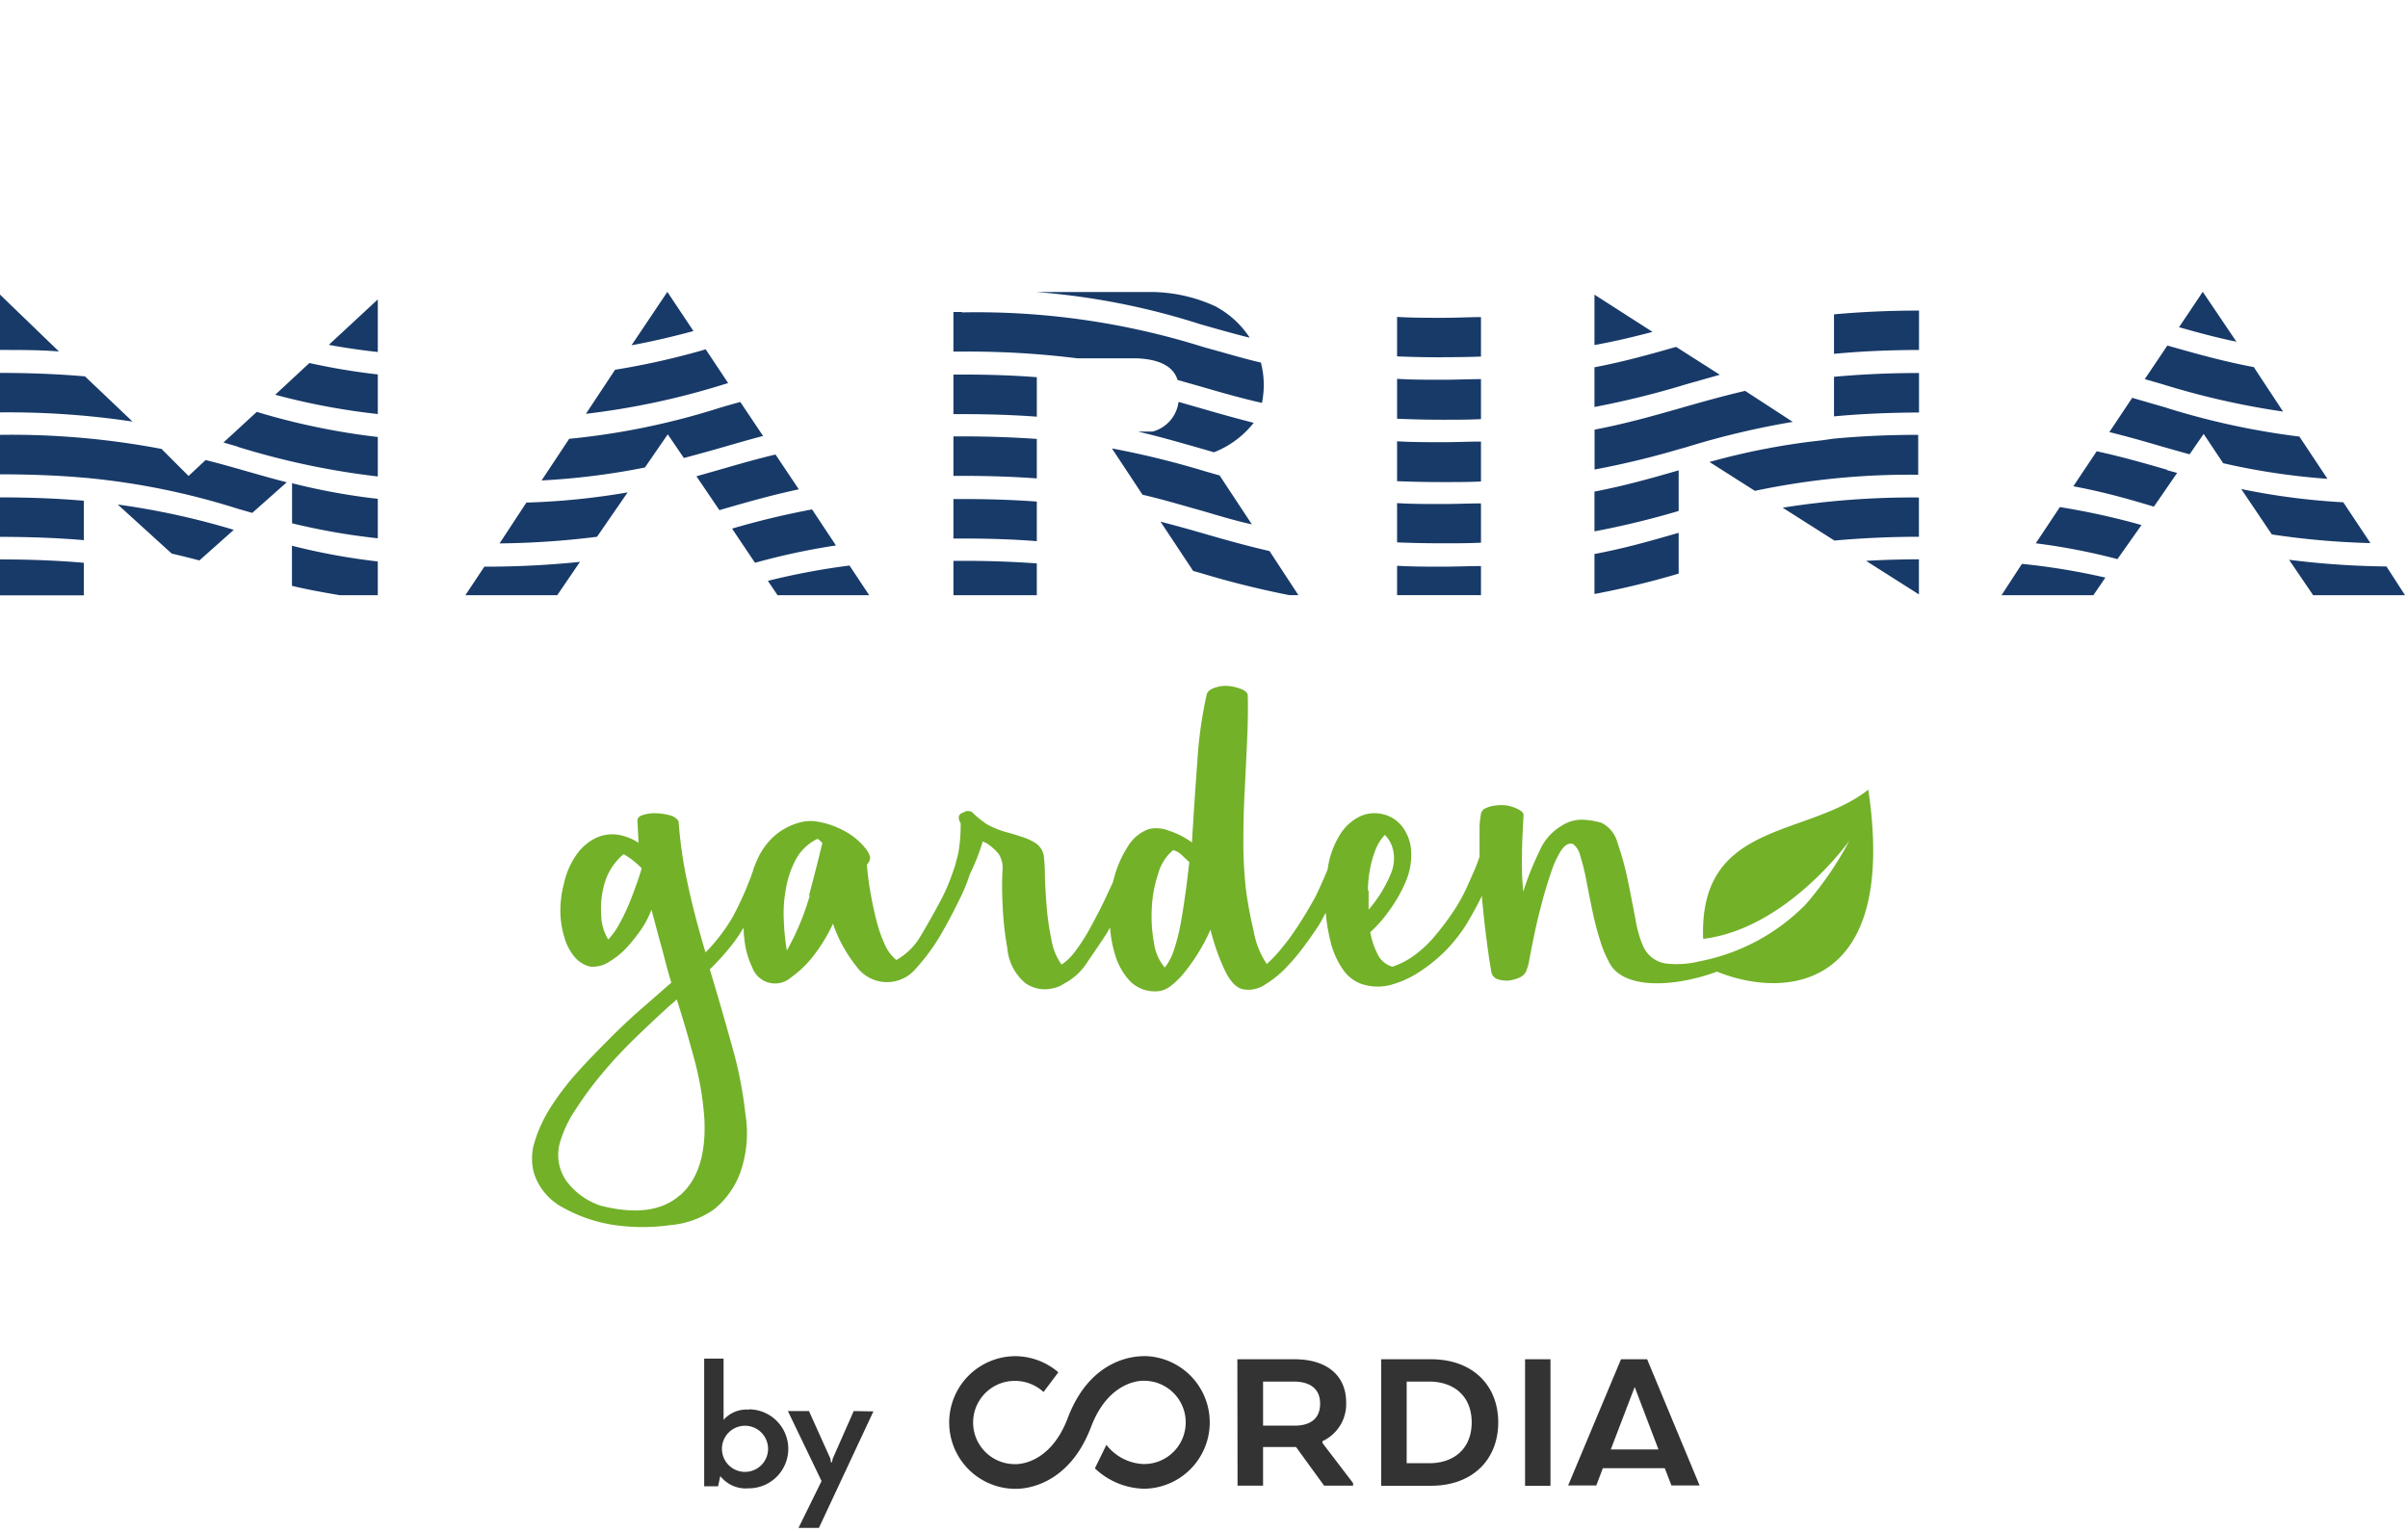 <svg xmlns="http://www.w3.org/2000/svg" width="264" height="168" fill="none" viewBox="0 0 264 168">
  <g clip-path="url(#a)">
    <path fill="#333" d="M180.582 149.064h-2.864l-5.796 13.841h3.088l.716-1.891h6.792l.728 1.891h3.088l-5.752-13.841Zm-3.983 9.891 2.618-6.848 2.608 6.848h-5.226Zm-40.942-9.891h6.255c3.513 0 5.673 1.734 5.673 4.755a4.475 4.475 0 0 1-2.596 4.23v.202l3.357 4.397v.28h-3.178l-3.077-4.241h-3.615v4.241h-2.797l-.022-13.864Zm6.176 2.45h-3.357v4.834h3.436c1.768 0 2.819-.783 2.819-2.417 0-1.633-1.119-2.417-2.886-2.417m15.038 11.425h-5.46v-13.875h5.46c4.566 0 7.374 2.853 7.374 6.926s-2.808 6.949-7.374 6.949Zm-2.663-11.425v8.952h2.473c2.674 0 4.655-1.567 4.655-4.476s-1.981-4.476-4.655-4.476h-2.473Zm15.766-2.45H167.2v13.875h2.786v-13.875Zm-44.578-.336c-.66 0-5.785 0-8.348 6.792-1.958 5.159-5.594 5.047-5.706 5.047h-.101a4.565 4.565 0 1 1 0-9.131 4.659 4.659 0 0 1 3.156 1.22l1.622-2.16a7.285 7.285 0 0 0-4.778-1.768 7.274 7.274 0 0 0 0 14.547h.157c1.04 0 5.774-.37 8.213-6.803 1.958-5.148 5.595-5.047 5.706-5.047h.101a4.565 4.565 0 1 1 0 9.131h-.101a5.432 5.432 0 0 1-4.028-2.104l-1.264 2.574a8.06 8.06 0 0 0 5.404 2.238 7.274 7.274 0 0 0 0-14.547m-43.315 5.875a3.35 3.35 0 0 0-2.797 1.119v-6.714h-2.126v13.998h1.521l.247-1.119a3.544 3.544 0 0 0 3.088 1.343 4.33 4.33 0 0 0 .067-8.661m-.448 6.859a2.529 2.529 0 1 1 0-5.058 2.529 2.529 0 0 1 0 5.058m11.918-6.669-2.294 5.203a3.24 3.24 0 0 0-.078.403h-.134a2.237 2.237 0 0 0-.056-.403l-2.317-5.147v-.056H86.38l3.692 7.676-2.528 5.136h2.237l5.976-12.778-2.16-.034Z"/>
    <path fill="#183A68" d="M162.366 62.077c-1.309 0-2.685.067-4.151.067-1.802 0-3.48 0-5.047-.1v3.222h9.198v-3.189Zm-23.184-1.645c-2.484-.57-4.744-1.208-7.038-1.868a150.99 150.99 0 0 0-4.912-1.354l3.581 5.404.727.202a100.72 100.72 0 0 0 9.813 2.45h.996l-3.167-4.834Zm82.489 1.41-2.238 3.436h10.07l1.32-1.936a74.355 74.355 0 0 0-9.097-1.5m-108.056-.056a111.99 111.99 0 0 0-8.202-.28h-.94v3.771h9.142v-3.49Zm96.71-.447a102 102 0 0 0-5.796.168l5.796 3.68V61.34ZM9.194 61.72c-2.697-.236-5.73-.37-9.198-.37v3.938h9.198V61.72Zm241.77-.325 2.641 3.882h10.07l-2.036-3.155a92.234 92.234 0 0 1-10.63-.727M9.194 54.916c-2.697-.235-5.73-.37-9.198-.37v4.331c3.502 0 6.524.134 9.198.358v-4.319Zm165.615 5.864v4.363a93.035 93.035 0 0 0 9.231-2.238V58.43c-2.942.85-5.796 1.678-9.231 2.327m-79.513 4.52-2.16-3.256a76.812 76.812 0 0 0-8.95 1.679l1.062 1.577h10.048Zm-31.711-3.659c-3.483.358-6.983.533-10.484.526l-2.081 3.133h10.07l2.495-3.659Zm171.199-4.039a80.013 80.013 0 0 0-8.951-1.97l-2.641 3.973c3.019.38 6.009.96 8.951 1.734l2.641-3.737ZM89.03 55.867a89.389 89.389 0 0 0-8.772 2.104l2.517 3.748a74.982 74.982 0 0 1 8.874-1.902l-2.619-3.95Zm24.64 3.48v-4.341c-2.439-.18-5.147-.28-8.202-.28h-.94v4.33h.94c3.066 0 5.774.1 8.202.291m96.71-4.789a90.639 90.639 0 0 0-14.938 1.119l5.673 3.603a104.7 104.7 0 0 1 9.265-.414v-4.308ZM37.268 65.277h4.151v-3.703a70.922 70.922 0 0 1-9.41-1.724v4.398c1.622.391 3.357.705 5.27 1.03m-18.451-4.566c1.04.235 2.048.492 3.032.75l3.771-3.357A83.054 83.054 0 0 0 12.91 55.33l5.919 5.382Zm114.58-27.045a17.058 17.058 0 0 0-7.385-1.645h-12.465a78.333 78.333 0 0 1 17.97 3.514c1.757.503 3.558 1.018 5.483 1.5a10.157 10.157 0 0 0-3.614-3.358M70.736 51.224l2.473-3.592 1.767 2.596c1.522-.403 2.977-.806 4.41-1.22 1.431-.414 2.83-.817 4.273-1.197l-2.495-3.726c-.805.212-1.6.447-2.394.682a79.766 79.766 0 0 1-16.37 3.357l-3.022 4.565a78.794 78.794 0 0 0 11.335-1.42m-5.259 7.597 3.357-4.867a78.692 78.692 0 0 1-11.1 1.118l-2.942 4.476a92.12 92.12 0 0 0 10.685-.727m96.912-6.099v-4.341c-1.309 0-2.685.067-4.151.067-1.802 0-3.48 0-5.047-.1v4.374c1.567.068 3.245.101 5.047.101 1.455 0 2.842 0 4.151-.067m-48.696-.324v-4.342c-2.439-.167-5.147-.28-8.202-.28h-.94v4.33h.94c3.066 0 5.774.102 8.202.28m39.498-10.887v4.342c1.567.067 3.245.111 5.047.111 1.455 0 2.842 0 4.151-.067v-4.386c-1.309 0-2.696.067-4.151.067-1.802 0-3.48 0-5.047-.1M41.42 45.405v-4.342a71.974 71.974 0 0 1-7.498-1.253l-3.748 3.48a74.013 74.013 0 0 0 11.245 2.115m116.796-6.233c1.492 0 2.876-.022 4.151-.067v-4.33c-1.309 0-2.696.078-4.151.078-1.802 0-3.48 0-5.047-.1v4.33c1.567.067 3.245.1 5.047.1M137.246 57.5l-3.536-5.359-1.566-.448a97.58 97.58 0 0 0-10.239-2.517l3.357 5.08c2.238.514 4.207 1.119 6.277 1.69 1.835.525 3.682 1.118 5.696 1.555m63.835-23.039v4.341c2.697-.257 5.752-.414 9.321-.425V34.06c-3.525 0-6.602.168-9.321.414M41.42 38.613v-5.774l-5.372 4.98c1.645.302 3.413.57 5.371.783M201.07 41.32v4.342c2.697-.257 5.752-.403 9.321-.425v-4.33c-3.525 0-6.602.168-9.321.414m-17.03 10.26c-2.954.85-5.796 1.668-9.231 2.328v4.364a93.372 93.372 0 0 0 9.231-2.238v-4.453Zm-78.572-17.365h-.94v4.341h.94c4.23-.031 8.458.215 12.655.739h6.502c2.517.1 4.028.895 4.475 2.372l2.406.682c2.171.627 4.375 1.276 6.848 1.835a9.877 9.877 0 0 0-.112-4.42c-2.148-.503-4.118-1.118-6.143-1.656a82.912 82.912 0 0 0-26.676-3.849m75.753 2.138-6.367-4.085v5.528c2.339-.425 4.409-.929 6.367-1.444m-22.961 18.877c-1.802 0-3.48 0-5.047-.1v4.307c1.567.067 3.245.101 5.047.101 1.455 0 2.842 0 4.151-.067v-4.308c-1.309 0-2.696.067-4.151.067Zm41.512-6.982a76.36 76.36 0 0 0-12.308 2.372l4.979 3.167a81.956 81.956 0 0 1 17.903-1.768v-4.375c-3.524 0-6.601.167-9.32.425l-1.254.179Zm-95.199-7.217v4.341h.94c3.066 0 5.774.1 8.202.28v-4.33c-2.439-.19-5.147-.291-8.202-.291h-.94m-28.499-4.767-2.865-4.297-3.927 5.852c2.506-.459 4.7-.996 6.78-1.555m9.007 13.539c-2.237.526-4.24 1.12-6.232 1.69l-2.44.694 2.518 3.714.537-.156c2.641-.761 5.215-1.5 8.169-2.126l-2.552-3.816Zm106.301-6.982c-2.54.593-4.812 1.242-7.05 1.88-3.021.861-5.952 1.7-9.455 2.372v4.375a94.933 94.933 0 0 0 9.288-2.238l.772-.213a89.039 89.039 0 0 1 11.67-2.774l-5.225-3.402Zm-53.89 3.502a164.98 164.98 0 0 1-5.292-1.454l-2.932-.84a3.884 3.884 0 0 1-2.842 3.257h-1.611c2.394.559 4.554 1.186 6.792 1.823l1.544.448a10.36 10.36 0 0 0 4.364-3.245m37.351-1.723a96.505 96.505 0 0 0 10.071-2.495l3.67-1.04-4.789-3.056c-2.831.806-5.595 1.59-8.952 2.238v4.353Zm-94.977-2.619-2.461-3.703a82.62 82.62 0 0 1-9.936 2.238l-3.2 4.834a83.381 83.381 0 0 0 15.172-3.245l.425-.123Zm157.783-4.117-2.473 3.681 1.869.537a86.745 86.745 0 0 0 13.293 3.021l-3.212-4.878c-3.491-.66-6.422-1.5-9.421-2.35m1.264-2.014c1.958.548 3.995 1.119 6.255 1.578L241.497 32c-.291.448-2.607 3.894-2.607 3.894m-1.275 8.851c-1.265-.37-2.529-.728-3.849-1.12l-2.507 3.76c1.992.493 3.849 1.019 5.74 1.578l3.055.862 1.544-2.238 2.138 3.211a74.978 74.978 0 0 0 11.435 1.712l-3.077-4.632a82.61 82.61 0 0 1-14.546-3.145M-.004 32.302v6.076c2.361 0 4.476 0 6.468.168l-6.468-6.244Zm256.91 22.782a74.922 74.922 0 0 1-11.19-1.455l3.357 4.98c3.58.541 7.19.859 10.809.95l-2.976-4.475ZM9.317 41.276c-2.73-.235-5.796-.38-9.332-.38v4.33a91.56 91.56 0 0 1 14.546 1.007l-5.214-4.957Zm.392 11.156a79.445 79.445 0 0 1 16.347 3.357l1.6.459 3.782-3.357c-1.622-.414-3.2-.873-4.777-1.32-1.343-.381-2.697-.773-4.118-1.12l-1.869 1.746-2.965-2.965A88.088 88.088 0 0 0-.004 47.688v4.33c3.502 0 6.524.134 9.198.37l.515.044Zm227.907-.906c-2.44-.705-4.913-1.421-7.744-2.037l-2.562 3.838c3.279.616 6.042 1.388 8.829 2.238l2.551-3.704-1.119-.302M41.42 59.034v-4.33a69.74 69.74 0 0 1-9.4-1.712v4.397a72.742 72.742 0 0 0 9.41 1.645M26.046 48.997a84.807 84.807 0 0 0 15.374 3.256v-4.33a76.177 76.177 0 0 1-13.27-2.753l-3.648 3.357 1.544.447"/>
    <path fill="#73B129" d="M204.852 86.582c-6.713 5.326-18.619 3.357-18.127 16.381 9.198-1.118 16.035-10.775 16.035-10.775a36.822 36.822 0 0 1-4.834 7.038 22.17 22.17 0 0 1-11.547 6.188c-1.126.284-2.29.378-3.447.28a3.236 3.236 0 0 1-2.741-1.835 7.739 7.739 0 0 1-.381-.974 13.64 13.64 0 0 1-.492-1.98 265.708 265.708 0 0 0-.85-4.353 32.606 32.606 0 0 0-1.119-4.084 3.43 3.43 0 0 0-1.779-2.238 8.804 8.804 0 0 0-1.858-.325 3.983 3.983 0 0 0-2.495.65 5.91 5.91 0 0 0-2.462 2.841 31.302 31.302 0 0 0-1.757 4.398 34.005 34.005 0 0 1-.134-4.174c0-1.376.101-2.797.168-4.252 0-.201-.179-.391-.537-.593a4.468 4.468 0 0 0-1.209-.425 4.27 4.27 0 0 0-1.398 0 3.11 3.11 0 0 0-1.231.403 1.053 1.053 0 0 0-.325.716 8.36 8.36 0 0 0-.123 1.253v3.223a18.9 18.9 0 0 1-.615 1.611c-.257.582-.638 1.455-.974 2.17-.391.804-.84 1.578-1.342 2.317-.576.862-1.2 1.692-1.869 2.484a12.714 12.714 0 0 1-2.238 2.16 8.692 8.692 0 0 1-2.529 1.331 2.666 2.666 0 0 1-1.689-1.544 8.6 8.6 0 0 1-.728-2.238 14.95 14.95 0 0 0 2.171-2.495 15.672 15.672 0 0 0 1.701-3.01 7.396 7.396 0 0 0 .604-3.547 4.893 4.893 0 0 0-.996-2.574 3.77 3.77 0 0 0-2.058-1.309 3.819 3.819 0 0 0-2.485.201 5.29 5.29 0 0 0-2.237 2.004 9.617 9.617 0 0 0-1.366 3.804 6.09 6.09 0 0 1-.234.582 48.1 48.1 0 0 1-.974 2.17c-.134.303-.414.784-.794 1.444-.381.66-.828 1.387-1.343 2.171-.515.783-1.063 1.555-1.645 2.238a13.09 13.09 0 0 1-1.69 1.801 9.383 9.383 0 0 1-1.443-3.659 42.904 42.904 0 0 1-.85-4.61 46.416 46.416 0 0 1-.269-5.337c0-1.805.048-3.61.145-5.416.09-1.802.179-3.592.258-5.337.078-1.746.123-3.447.078-5.058 0-.29-.235-.537-.694-.727a4.968 4.968 0 0 0-1.477-.347 3.694 3.694 0 0 0-1.533.224c-.492.19-.772.458-.816.805a46.152 46.152 0 0 0-1.007 7.251 602.31 602.31 0 0 0-.593 8.884 8.962 8.962 0 0 0-2.552-1.298 3.737 3.737 0 0 0-2.148-.179 4.476 4.476 0 0 0-2.361 1.97 12.09 12.09 0 0 0-1.511 3.524 3.057 3.057 0 0 0-.078.314l-.828 1.779c-.19.403-.448.94-.794 1.6-.347.66-.705 1.354-1.119 2.092-.406.71-.854 1.393-1.343 2.048a6.183 6.183 0 0 1-1.555 1.544 6.454 6.454 0 0 1-1.119-2.752 28.761 28.761 0 0 1-.526-3.682 58.312 58.312 0 0 1-.19-3.457 18.258 18.258 0 0 0-.124-2.104 2.134 2.134 0 0 0-.85-1.298 6.358 6.358 0 0 0-1.443-.682c-.56-.18-1.119-.37-1.858-.56a9.654 9.654 0 0 1-2.092-.862 11.822 11.822 0 0 1-1.69-1.387c-.403-.1-.682-.056-.828.09-.593.156-.716.559-.347 1.208 0 .504 0 1.31-.134 2.45a9.712 9.712 0 0 1-.403 1.847.27.27 0 0 1 0 .09c-.19.603-.425 1.275-.705 2.013a19.08 19.08 0 0 1-1.007 2.16 79.944 79.944 0 0 1-2.103 3.726 7.09 7.09 0 0 1-2.697 2.697 4.592 4.592 0 0 1-1.32-1.813c-.39-.88-.698-1.794-.918-2.73a42.397 42.397 0 0 1-.638-3.066 32.025 32.025 0 0 1-.358-2.854 1.118 1.118 0 0 0 .358-.839 2.877 2.877 0 0 0-.537-.973 7.594 7.594 0 0 0-1.197-1.175 8.537 8.537 0 0 0-1.734-1.018 8.718 8.718 0 0 0-2.127-.672 4.478 4.478 0 0 0-1.88 0 6.913 6.913 0 0 0-1.935.761 6.534 6.534 0 0 0-1.734 1.433 7.428 7.428 0 0 0-1.265 2.025 14.04 14.04 0 0 0-.324.783l-.09.246v.067a35.377 35.377 0 0 1-2.238 5.092 19.525 19.525 0 0 1-2.987 3.905c-.761-2.552-1.421-5.024-1.936-7.441a48.682 48.682 0 0 1-1.018-6.938 1.49 1.49 0 0 0-.951-.66c-.493-.137-1-.212-1.511-.224a4.185 4.185 0 0 0-1.421.18c-.425.122-.638.346-.627.648l.123 2.406a5.964 5.964 0 0 0-2.35-.895 4.263 4.263 0 0 0-2.372.391 5.673 5.673 0 0 0-2.07 1.79 8.761 8.761 0 0 0-1.387 3.179 11.556 11.556 0 0 0-.392 3.133c.015.952.166 1.898.448 2.808a5.834 5.834 0 0 0 1.119 2.126c.44.529 1.041.899 1.712 1.052a3.281 3.281 0 0 0 2.092-.548 8.435 8.435 0 0 0 2.037-1.69 18.04 18.04 0 0 0 1.656-2.148c.369-.586.676-1.209.917-1.858.437 1.589.795 2.988 1.12 4.14.324 1.153.626 2.462 1.062 3.861l-3.178 2.775a69.26 69.26 0 0 0-3.58 3.357c-1.209 1.219-2.384 2.405-3.525 3.681a28.778 28.778 0 0 0-2.932 3.838 15.176 15.176 0 0 0-1.756 3.759 6.045 6.045 0 0 0-.079 3.503 6.524 6.524 0 0 0 3.245 3.793 16.25 16.25 0 0 0 5.595 1.88c2.037.289 4.106.289 6.143 0a9.733 9.733 0 0 0 4.733-1.712 9.282 9.282 0 0 0 2.865-3.972c.745-2.078.95-4.312.593-6.49a44.922 44.922 0 0 0-1.5-7.564 377.807 377.807 0 0 0-2.405-8.303 30.148 30.148 0 0 0 1.958-2.115 17.017 17.017 0 0 0 1.611-2.238l.145-.223c0 .402 0 .794.068 1.119a9.062 9.062 0 0 0 .861 3.211 2.654 2.654 0 0 0 4.275 1.119 11.6 11.6 0 0 0 2.35-2.238 17.899 17.899 0 0 0 2.237-3.648 15.531 15.531 0 0 0 2.54 4.644 4.117 4.117 0 0 0 6.557.268 22.124 22.124 0 0 0 2.663-3.603 60.82 60.82 0 0 0 2.138-4.028c.445-.882.819-1.799 1.118-2.741a21.754 21.754 0 0 0 1.399-3.558l.459.212c.47.315.895.691 1.264 1.12.336.509.497 1.113.459 1.722a33.338 33.338 0 0 0 0 3.872c.059 1.599.231 3.192.515 4.766a5.59 5.59 0 0 0 1.958 3.827 3.694 3.694 0 0 0 3.099.571 3.083 3.083 0 0 0 1.119-.47 6.77 6.77 0 0 0 2.652-2.462l1.119-1.645a54.53 54.53 0 0 0 .985-1.488l.336-.593c.063.999.244 1.986.537 2.943a7.154 7.154 0 0 0 1.645 2.943 3.843 3.843 0 0 0 2.965 1.119 2.664 2.664 0 0 0 1.521-.604 8.69 8.69 0 0 0 1.545-1.545 21.032 21.032 0 0 0 2.797-4.61 23.947 23.947 0 0 0 1.488 4.286c.604 1.309 1.276 2.07 2.037 2.238a3.176 3.176 0 0 0 2.394-.47 11.2 11.2 0 0 0 2.406-1.936 23.73 23.73 0 0 0 2.048-2.45 49.715 49.715 0 0 0 1.365-1.947c.302-.459.615-1.063.895-1.589.09 1.071.266 2.134.526 3.178a9.015 9.015 0 0 0 1.309 2.976 4.153 4.153 0 0 0 2.059 1.656 5.59 5.59 0 0 0 3.357.078 11.071 11.071 0 0 0 3.245-1.544 17.28 17.28 0 0 0 2.853-2.394 17.516 17.516 0 0 0 2.081-2.686 45.688 45.688 0 0 0 1.701-3.11c0 .593.101 1.118.145 1.756.123 1.22.269 2.417.426 3.592.156 1.175.313 2.238.481 3.122a1.015 1.015 0 0 0 .727.694c.362.11.741.156 1.119.134a4.167 4.167 0 0 0 1.119-.291c.319-.119.59-.339.772-.627.18-.403.308-.828.38-1.264.146-.783.325-1.712.549-2.797a65.85 65.85 0 0 1 .828-3.47 44.18 44.18 0 0 1 1.007-3.356c.268-.864.644-1.691 1.119-2.462.414-.615.85-.85 1.309-.716.4.323.676.773.783 1.276.274.87.494 1.755.66 2.652.202 1.04.426 2.17.672 3.357.232 1.133.523 2.253.872 3.356.226.747.522 1.47.884 2.16 1.366 3.155 6.994 2.999 11.917 1.197 7.307 2.988 19.873 2.238 16.583-19.962M69.785 96.943a35.159 35.159 0 0 1-.817 2.171c-.307.739-.654 1.46-1.04 2.16a8.005 8.005 0 0 1-1.243 1.757 5.318 5.318 0 0 1-.772-2.798 9.59 9.59 0 0 1 .269-2.976 6.569 6.569 0 0 1 2.181-3.58c.367.2.715.431 1.041.693.336.268.65.548.951.85-.134.46-.324 1.03-.56 1.746m4.723 34.128c-1.97 1.723-4.856 2.103-8.695 1.119a7.697 7.697 0 0 1-3.781-2.775 5.004 5.004 0 0 1-.66-4.118 12.893 12.893 0 0 1 1.655-3.536 37.985 37.985 0 0 1 2.92-3.983 49.006 49.006 0 0 1 3.67-3.95 140.447 140.447 0 0 1 3.76-3.536l.817-.705a150.567 150.567 0 0 1 1.903 6.512c.592 2.158.967 4.37 1.118 6.602.187 3.857-.704 6.647-2.674 8.37M88.773 98.23a28.241 28.241 0 0 1-2.506 6.009 25.635 25.635 0 0 1-.336-3.357c-.06-1.184.027-2.372.257-3.536a10.24 10.24 0 0 1 1.12-3.189 5.215 5.215 0 0 1 2.315-2.16c.1.048.191.112.269.191l.269.257a223.565 223.565 0 0 1-1.455 5.707m41.255-.179a68.374 68.374 0 0 1-.526 3.357 21.766 21.766 0 0 1-.727 2.842 6.025 6.025 0 0 1-1.007 1.936 5.201 5.201 0 0 1-1.186-2.719 15.89 15.89 0 0 1-.235-3.827 13.84 13.84 0 0 1 .705-3.771 5.1 5.1 0 0 1 1.634-2.562c.359.096.688.285.951.548l.817.772c-.127 1.164-.269 2.32-.426 3.469m20.007-.358c.007-.751.078-1.5.213-2.238.127-.734.326-1.453.593-2.149a5.082 5.082 0 0 1 1.052-1.712c.492.498.82 1.134.939 1.824.153.857.04 1.739-.324 2.53a13.87 13.87 0 0 1-1.119 2.136c-.385.6-.812 1.171-1.276 1.712V97.66"/>
  </g>
  <defs>
    <clipPath id="a">
      <path fill="#fff" d="M0 0h264v168H0z"/>
    </clipPath>
  </defs>
</svg>
